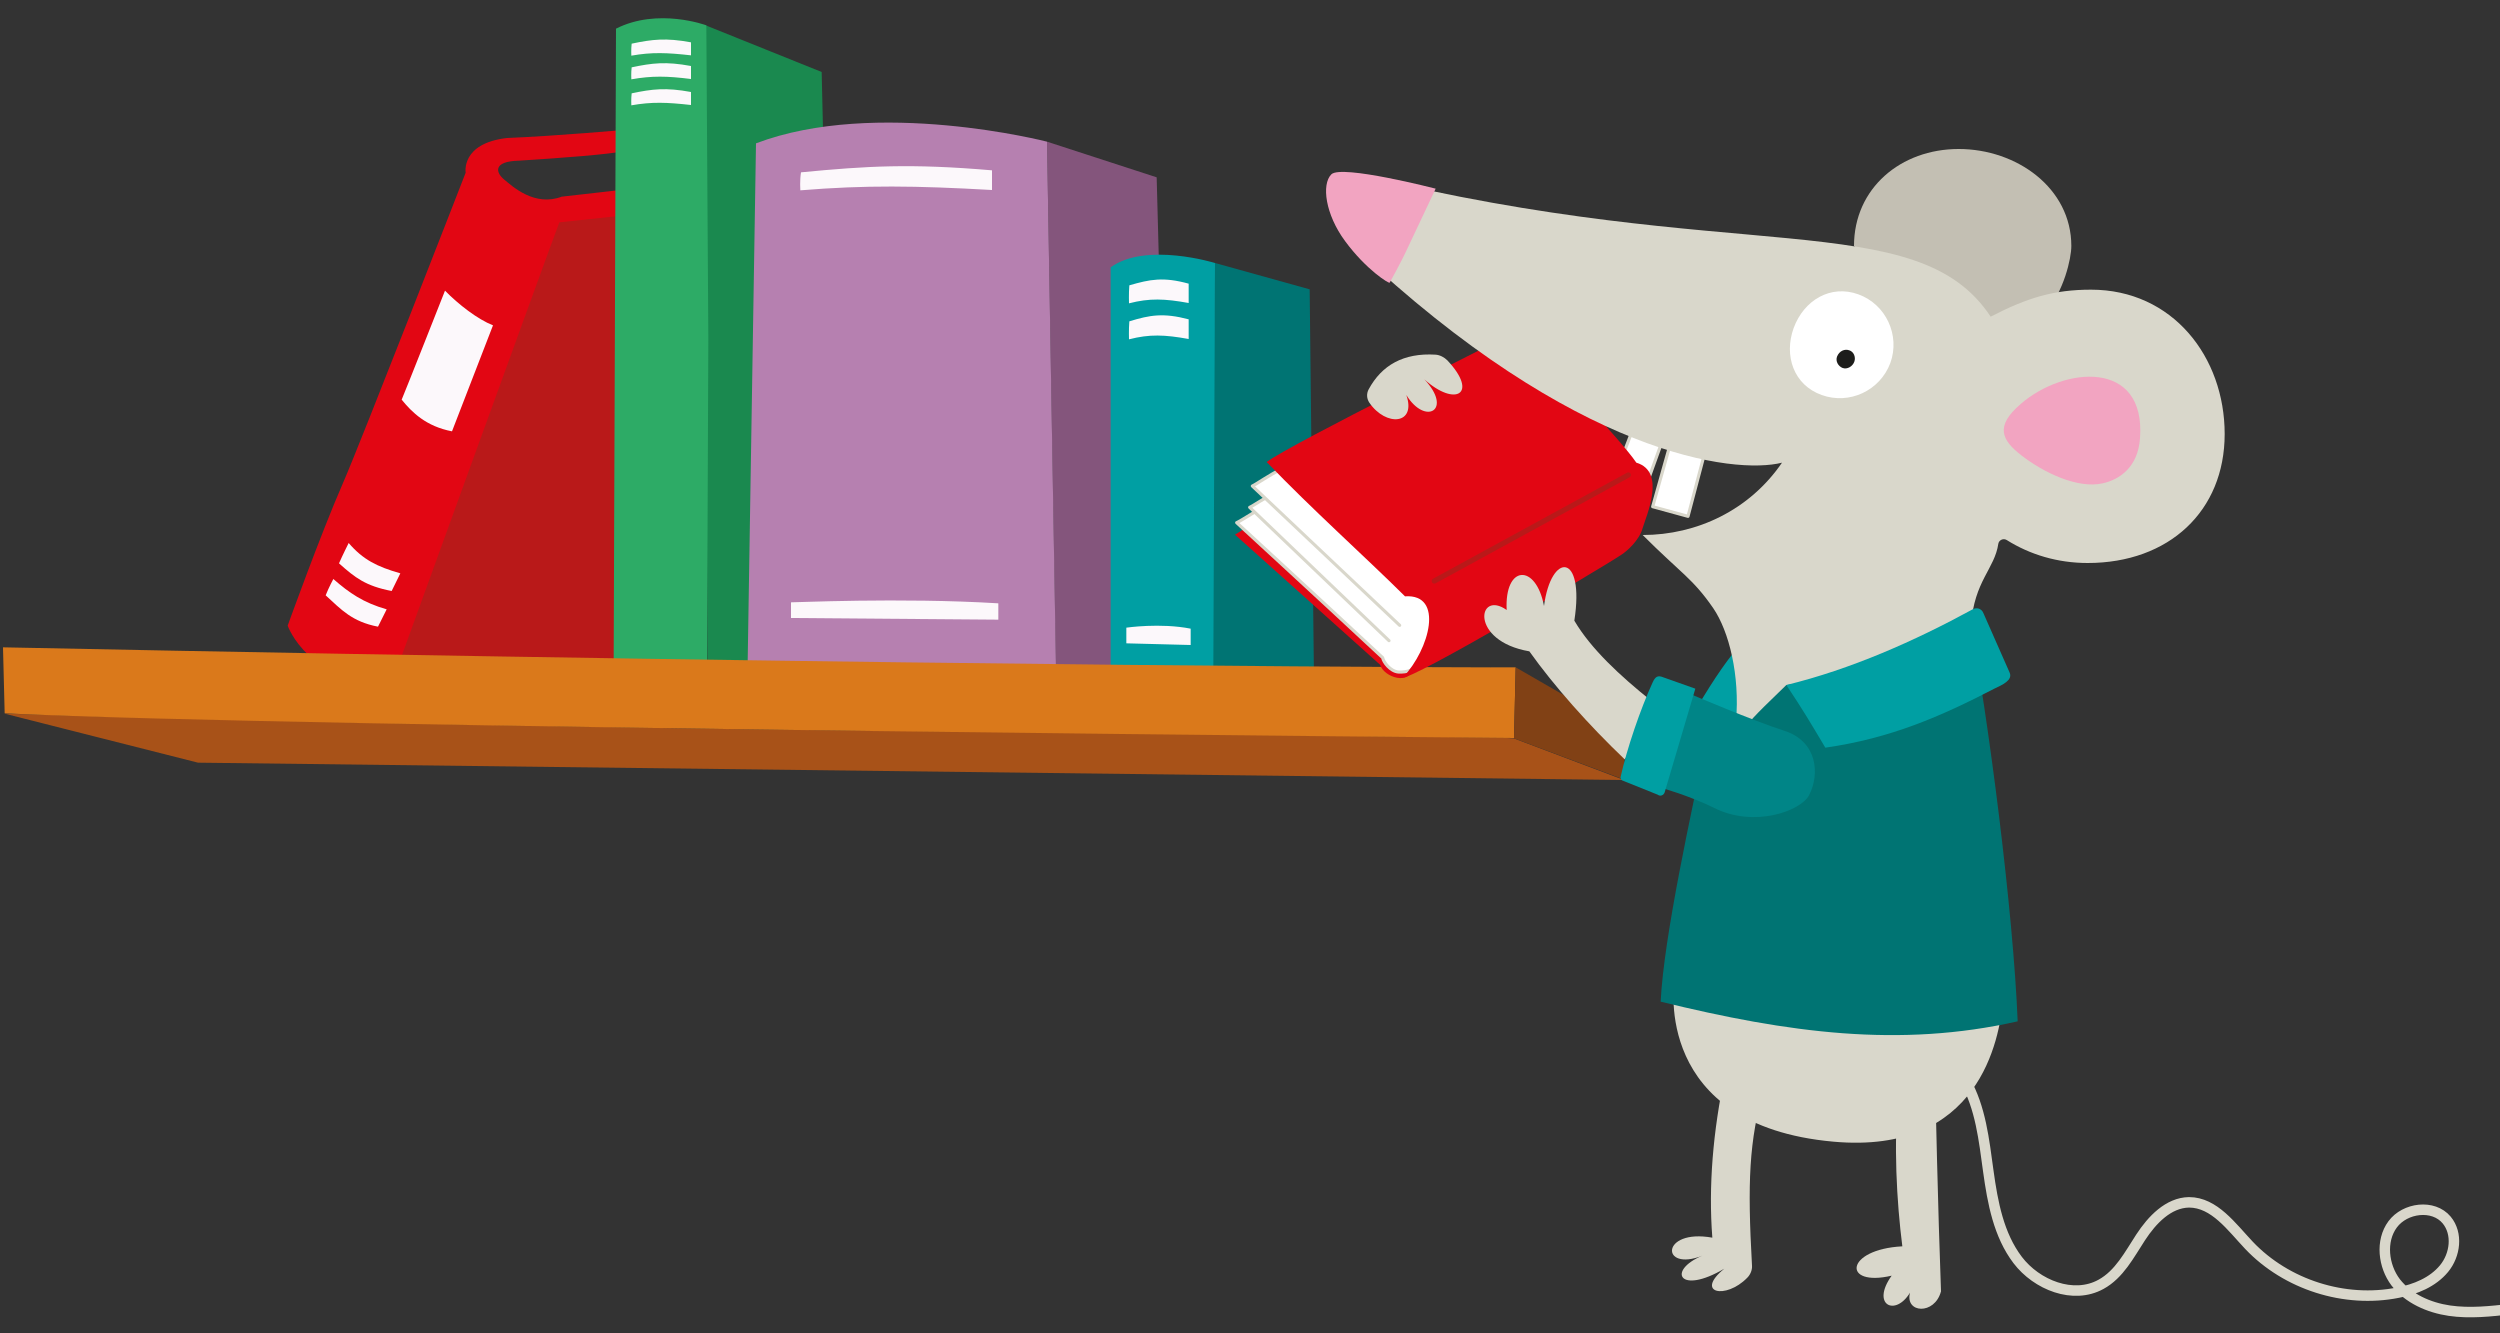 <?xml version="1.0" encoding="utf-8"?>
<!-- Generator: Adobe Illustrator 26.2.1, SVG Export Plug-In . SVG Version: 6.00 Build 0)  -->
<svg version="1.1" id="Capa_1" xmlns="http://www.w3.org/2000/svg" xmlns:xlink="http://www.w3.org/1999/xlink" x="0px" y="0px"
	 viewBox="0 0 750 400" style="enable-background:new 0 0 750 400;" xml:space="preserve">
<rect x="0" y="0" width="750" height="400" fill="#333333" stroke="none"/>
<style type="text/css">
	.st0{fill:#B91919;}
	.st1{fill:#007473;}
	.st2{fill:#84557C;}
	.st3{fill:#1A894F;}
	.st4{fill:#E20613;}
	.st5{fill:#A85218;}
	.st6{fill:#009FA3;}
	.st7{fill:#B680B0;}
	.st8{fill:#FCF8FB;}
	.st9{fill:#2DAB66;}
	.st10{fill:#DA791B;}
	.st11{fill:#814115;}
	.st12{fill:none;stroke:#D9D7CB;stroke-width:3.144;stroke-linecap:round;stroke-linejoin:round;}
	.st13{fill:#FFFFFF;}
	.st14{fill:none;stroke:#D9D7CB;stroke-width:0.943;stroke-linecap:round;stroke-linejoin:round;}
	.st15{fill:none;stroke:#B91919;stroke-width:1.572;stroke-linecap:round;stroke-linejoin:round;}
	.st16{fill:#C3BFB3;}
	.st17{fill:#D9D7CB;}
	.st18{fill:#1D1D1B;}
	.st19{fill:#F2A4C1;}
	.st20{fill:#008587;}
</style>
<path class="st0" d="M192.9,59.7l-26.6,6L144.4,122l-35.6,81.2c0,0,30.6,1.4,46.4,1.4c15.8,0,40.1,1.3,40.1,1.3L192.9,59.7z"/>
<polygon class="st1" points="392.9,86.8 364.5,78.9 362.7,203.1 394.2,204.4 "/>
<polygon class="st2" points="347,53.2 314.1,42.5 316.8,203.7 350.9,200.4 "/>
<polygon class="st3" points="246.5,21.6 211.7,7.6 212.2,198.5 224.3,199.2 250.6,199.7 "/>
<path class="st4" d="M188.1,38.9c0,0-21.2,1.9-36,2.5c-13.9,1.6-12.4,10.4-12.4,10.4s-31.5,81-36.8,93.1
	c-6.7,15.3-16.6,42.8-16.6,42.8s6.4,18.1,31.4,16.8c0,0,47.7-131.6,50.1-137.8l25.2-2.7v-7.8c0,0-20.7,2.4-24.5,2.8
	c-8.1,3.1-14.8-3.1-17.2-5.1c-2.5-2-3.7-5.5,4.4-5.7c12.7-0.8,27.3-1.9,31.7-2.9L188.1,38.9z"/>
<path class="st5" d="M204.2,218.5c66.6,1.1,131.4,1,186.2,2c55.3,1,52.8,0.4,63.7,1l33.1,12.5l-427.8-5.2L1.4,214.1
	C1.4,214.1,75.4,216.4,204.2,218.5"/>
<path class="st6" d="M364.5,78.9c0,0-20.7-6.4-31.3,1.3v120.9l30.8-0.4L364.5,78.9z"/>
<path class="st7" d="M314.1,42.5c0,0-51.2-13.2-87.3,0.5l-2.5,155.6l92.5,2L314.1,42.5z"/>
<path class="st8" d="M299.5,181v4.9l-62.2-0.5v-4.7C237.3,180.8,270.2,179.2,299.5,181"/>
<path class="st8" d="M297.6,51.1v5.9c-23.1-1.3-37.8-1.5-57.5,0.1c0,0-0.2-3,0.2-5.4C260.1,49.8,273.1,49,297.6,51.1"/>
<path class="st8" d="M357.2,188.6v4.9l-19.3-0.5v-4.7C337.9,188.3,348.1,186.8,357.2,188.6"/>
<path class="st8" d="M356.6,85.1v5.8c-7.2-1.3-11.7-1.5-17.9,0.1c0,0-0.1-3,0.1-5.4C345,83.8,349,83,356.6,85.1"/>
<path class="st8" d="M356.6,95.8v5.9c-7.2-1.3-11.7-1.5-17.9,0.1c0,0-0.1-3,0.1-5.4C345,94.5,349,93.8,356.6,95.8"/>
<path class="st8" d="M113.4,188l2.6-5.2c-7-2-11.2-4.9-16-9.1c0,0-1.4,2.6-2.3,4.9C102.4,182.9,105.6,186.5,113.4,188"/>
<path class="st8" d="M117.5,177.3l2.6-5.3c-7-2-11.2-4.1-15.5-9.1c0,0-1.9,3.8-2.9,6.1C106.5,173.3,109.7,175.8,117.5,177.3"/>
<path class="st8" d="M135.6,129.4l12.3-31.8c-4.6-1.8-10.4-6.3-14.4-10.4c0,0-12,30.4-13,32.7C123.6,123.7,127.8,127.9,135.6,129.4"
	/>
<path class="st9" d="M211.9,7.6c0,0-14.5-5.4-27.1,1l-0.7,189.5c0,0,3.2,0.5,12.7,0.4c9.5-0.1,15.3,0.1,15.3,0.1l0.4-96.9L211.9,7.6
	z"/>
<path class="st10" d="M454.7,200.2l-0.5,21.2c0,0-361.6-3.1-452.8-7.4l-0.5-19.8C291.3,200.1,454.7,200.3,454.7,200.2"/>
<path class="st8" d="M207.3,12.7v3.9c-7.2-0.8-11.7-1-17.9,0.1c0,0-0.1-1.9,0.1-3.6C195.7,11.8,199.7,11.3,207.3,12.7"/>
<path class="st8" d="M207.3,19.8v3.9c-7.2-0.9-11.7-1-17.9,0.1c0,0-0.1-2,0.1-3.6C195.7,18.9,199.7,18.4,207.3,19.8"/>
<path class="st8" d="M207.3,27.6v3.9c-7.2-0.8-11.7-1-17.9,0.1c0,0-0.1-1.9,0.1-3.6C195.7,26.7,199.7,26.2,207.3,27.6"/>
<polygon class="st11" points="487.3,219 487.3,233.9 454.2,221.5 454.7,200.2 "/>
<path class="st12" d="M589.5,324.1c4.7,8.2,5.7,17.9,7,27.3c1.3,9.4,3.1,19.1,8.8,26.6c5.7,7.5,16.7,11.9,25,7.3
	c5.5-3,8.5-8.9,11.9-14.1c3.4-5.2,8.3-10.4,14.5-10.5c7.6,0,12.8,7.4,18,12.9c11.2,11.8,28.7,17.4,44.7,14.2
	c5.2-1,10.4-3.1,13.8-7.2c3.4-4.1,4.2-10.5,0.8-14.6c-4-4.8-12.5-3.7-16.2,1.3c-3.7,5-2.8,12.5,0.9,17.4c3.8,4.9,10,7.6,16.1,8.5
	c6.2,0.9,12.4,0.2,18.6-0.5"/>
<polygon class="st13" points="501.5,131.7 511.4,135.9 506.4,154.9 495.8,152 "/>
<polygon class="st14" points="501.5,131.7 511.4,135.9 506.4,154.9 495.8,152 "/>
<polygon class="st13" points="491,125.8 499.9,128.9 492.8,148.6 483.8,144.6 "/>
<polygon class="st14" points="491,125.8 499.9,128.9 492.8,148.6 483.8,144.6 "/>
<path class="st4" d="M379.3,154.9l44.4,45.4c-0.5,5.3-8.4,3.1-9.7-0.9l-43.5-39L379.3,154.9z"/>
<path class="st13" d="M383.1,149.8c0.3-0.1,31.2,11.4,44,26.2c8.2,9.4,2.9,26.3-7.6,25.6c-2.4-0.2-4.5-3-4.7-4.3
	c-20.5-19.1-43.8-40.5-43.8-40.5C372.1,156.4,379.7,151.4,383.1,149.8"/>
<path class="st14" d="M383.1,149.8c0.3-0.1,31.2,11.4,44,26.2c8.2,9.4,2.9,26.3-7.6,25.6c-2.4-0.2-4.5-3-4.7-4.3
	c-20.5-19.1-43.8-40.5-43.8-40.5C372.1,156.4,379.7,151.4,383.1,149.8z"/>
<path class="st13" d="M416.7,192.2l-41.8-40c1-0.4,4.5-2.9,7.9-4.5"/>
<path class="st14" d="M416.7,192.2l-41.8-40c1-0.4,4.5-2.9,7.9-4.5"/>
<path class="st13" d="M419.9,187.6l-44.2-41.8c1-0.4,5.4-3.5,8.8-5.1c0.4-0.2,50.2,41,50.6,40.9"/>
<path class="st14" d="M419.9,187.6l-44.2-41.8c1-0.4,5.4-3.5,8.8-5.1c0.4-0.2,50.2,41,50.6,40.9"/>
<path class="st4" d="M455.3,99.2c5.6,6.3,30.7,32.3,35.6,39.6c9.1,2.7,2.9,16.1,1.9,19.6c-1,3.7-4.7,6.9-6.2,7.9
	c-7,4.7-63.8,38.1-65.7,36.9c8-8.4,12.4-25.1,0.6-24.3c-12.3-12.2-28-26.2-41.5-40.3C387,133.3,452.4,100.9,455.3,99.2"/>
<line class="st15" x1="488.5" y1="142.5" x2="430.3" y2="174.3"/>
<path class="st16" d="M556.2,73.8c0-0.1,32.2,32,33.5,31c6.7-5,23.7-10.8,23.9-11c5.6-6.4,7.8-16.3,7.8-20
	c0-17.4-16.4-29.1-33.8-29.1C570.3,44.7,556.2,56.4,556.2,73.8"/>
<path class="st6" d="M509.3,211.9c4.9-8.2,9.4-15,14.2-20c19.1,5.3,27.3,5.5,47.1,5.8c1.4,0,2.4,1.2,2.3,2.5l-1.8,19.5
	c-0.2,2.5-3.8,2.1-6.4,2C546.7,220.9,527.7,219,509.3,211.9"/>
<path class="st17" d="M408,52.4C520.6,80.1,575,61.4,597.2,95c11-5.7,19-8.1,30.1-8.1c24.5,0,40.1,20.2,40.1,43.3
	c0,23.1-16.7,38.7-41.1,38.7c-9,0-17.3-2.5-24.3-6.9c-1-0.6-2.3,0-2.5,1.1c-1.1,7.6-7.2,11.1-8.2,24.4c0,0-39.5,39-70.5,28.9
	c1.2-13.8-2.1-27-6.8-33.9c-6.1-8.9-9.9-10.7-21.2-22c16.3,0,32.1-7.5,41.8-21.7c-14.1,3.6-62-1.9-128.1-64.3
	C401.4,69.7,401.6,50.9,408,52.4"/>
<path class="st17" d="M502.3,294.7c0,0,98.9,2.7,98.6,5.5c-1.1,11.5-7,46.3-50.9,42.3C495.6,337.6,502.3,294.7,502.3,294.7"/>
<path class="st1" d="M511.8,222.9c0.4-1.8,11.7-3.4,12-4.9c1.7-2.7,9.1-9.5,12.1-12.5c22-1.9,54.1-20.2,54.8-20.8
	c5.9,31,13.3,89,14.6,121.7c-35.4,8-68.7,3.5-107.1-5.9C499.1,281.2,507.6,242.7,511.8,222.9"/>
<path class="st13" d="M538.1,98.4c-3,8.3,0,17.1,8.4,20.1c8.3,3,17.5-1.3,20.6-9.6c3-8.3-1.3-17.6-9.6-20.6
	C549.2,85.3,541.2,90,538.1,98.4"/>
<path class="st18" d="M551.1,107c-0.5,1.4,0.4,2.9,1.7,3.4c1.4,0.5,3-0.5,3.5-1.9c0.5-1.4-0.2-3-1.5-3.4
	C553.5,104.6,551.8,105.2,551.1,107"/>
<path class="st6" d="M547.6,224.3c-4.7-7.9-6.7-11.3-11.7-18.8c19.3-4.7,38.5-13.2,55.9-22.7c1.2-0.7,2.7-0.2,3.2,1.1l7.9,17.9
	c1,2.3-2.3,3.7-4.6,4.8C582.3,214.9,567.2,221.5,547.6,224.3"/>
<path class="st19" d="M606.2,121.2c-7.8,6.7-5.7,10.8,0.2,15.4c6.7,5.2,16.9,10.1,24.4,8.4c5-1.1,10.6-4.8,11.2-13.5
	C643.8,107.7,619.2,109.9,606.2,121.2"/>
<path class="st17" d="M434.2,108.1c9.5,10.1,2.4,14.1-6.9,5.7c8.7,9.2,0.3,14-5.4,4.7c3.1,8.9-6.1,9.6-11.1,2.3
	c-0.8-1.2-0.9-2.7-0.2-4c3.9-7.2,10.4-11,20.1-10.4C432,106.5,433.3,107.2,434.2,108.1"/>
<path class="st17" d="M517.5,322.3c-3.6,17.1-5,33.5-3.8,49c-15.6-2.8-15.6,10.4-3,5.4c-10.7,4.5-6.9,11.9,6.6,3.9
	c-9,7.3,0.4,9.4,6.9,2.7c0.9-0.9,1.5-2.3,1.4-3.6c-1.4-25-0.9-37.4,3.6-53.2C529.4,325.4,517.3,323.4,517.5,322.3"/>
<path class="st17" d="M569.6,328.3c-1.6,14.4-0.6,32.3,1.1,45.6c-17.3,0.9-18.1,12.3-3.2,8.8c-6.3,8.8,1.1,12.4,5.5,5.1
	c-1.6,6.2,7.4,6.8,9.3-0.4c-0.9-23.9-1.7-60.6-1.7-60.6L569.6,328.3z"/>
<path class="st19" d="M430.7,56.6c0,0-28.3-7.3-31.3-4.3c-3,3-1.8,12,4.1,20c6.4,8.7,13.3,12.9,13.4,12.5c0.1-0.3,3.1-5.3,6-11.7
	C426.8,64.8,430.7,56.6,430.7,56.6"/>
<path class="st17" d="M495.2,210.1c-9.1-7.3-17.9-15.4-22.9-23.9c3.2-20.6-7-20.6-9.1-4.4c-2.4-12.8-11.9-12.4-11.2,1.2
	c-8.7-6.2-11.3,9.3,6.8,12.4c7.4,10.4,17.8,22.1,28.6,32.4C487.8,228.2,495.2,210.1,495.2,210.1"/>
<path class="st20" d="M507.3,208.3c0,0,18.8,8,27.9,10.9c10.1,3.2,10.8,13.1,7.5,19.4c-2.5,4.7-16.4,9.8-28.4,3.8
	c-7.7-3.8-16.1-6.1-16.1-6.1L507.3,208.3z"/>
<path class="st6" d="M508.6,206.6l-9.2,31.1c-0.3,0.9-1.3,1.3-2.1,0.7l-10.7-4.3c-0.4-0.3-0.5-0.7-0.4-1.1
	c1.9-8.5,5.9-20.2,9.6-28.3c0.8-1.7,1.5-2.2,3.2-1.5L508.6,206.6z"/>
</svg>
